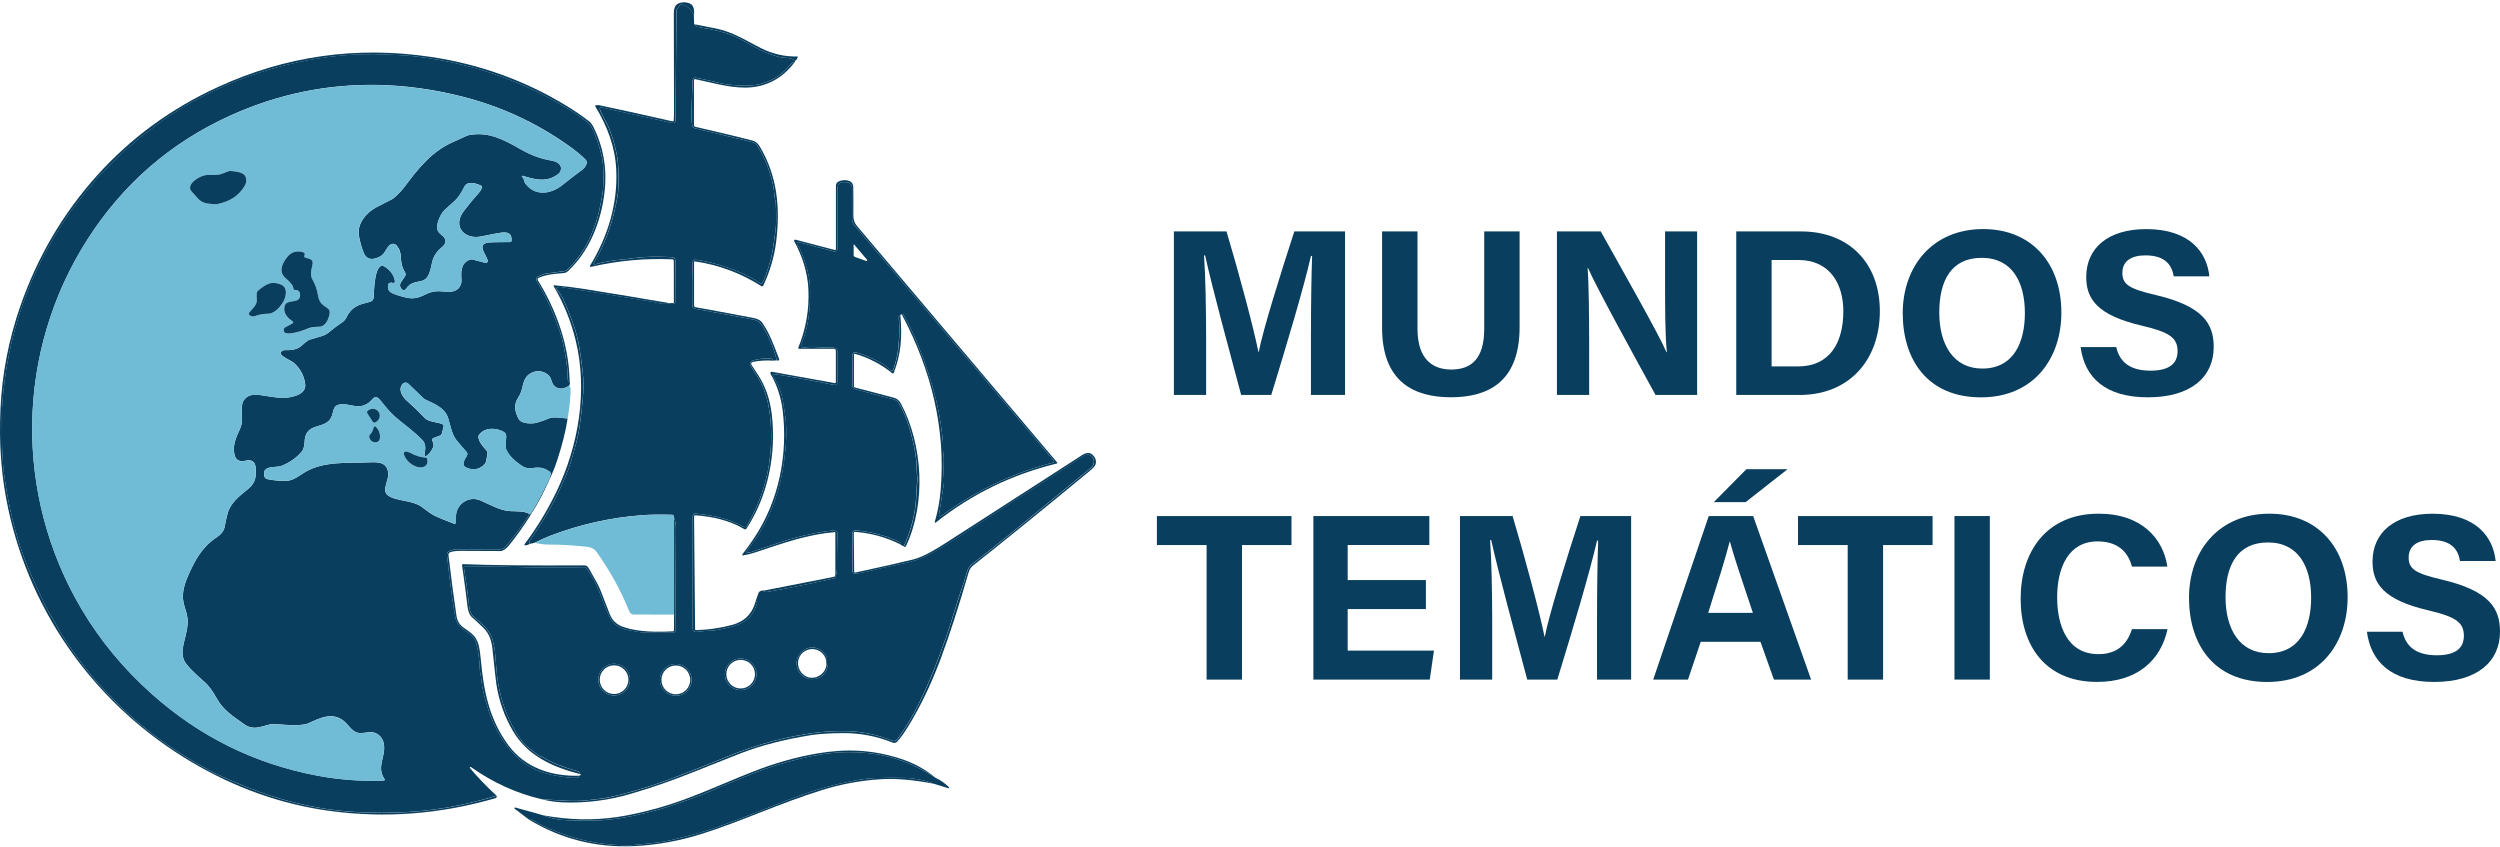 <svg xmlns="http://www.w3.org/2000/svg" width="874" height="296" viewBox="0 0 874 296" fill="none"><path d="M242.565 5.401C241.767 3.329 240.359 2.064 238.34 1.615C238.134 1.57 237.919 1.642 237.784 1.804L236.573 3.284C236.519 3.347 236.492 3.418 236.492 3.499L236.124 42.109C236.124 42.63 235.694 43.042 235.173 43.033C235.111 43.033 235.039 43.033 234.976 43.015L210.271 37.57C209.992 37.516 209.723 37.687 209.67 37.965C209.652 38.054 209.661 38.144 209.687 38.234C210.486 40.495 212.074 42.701 212.953 44.962C214.146 48.039 215.025 51.044 215.59 53.987C215.985 56.014 216.182 58.239 216.191 60.679C216.209 64.384 216.155 66.618 216.048 67.38C214.819 75.741 212.038 84.559 207.606 91.816C207.49 91.996 207.552 92.238 207.741 92.355C207.831 92.408 207.938 92.426 208.046 92.399C211.652 91.511 214.541 90.982 216.721 90.83C217.788 90.758 219.439 90.56 221.69 90.237C224.884 89.78 228.849 89.654 233.586 89.87C235.138 89.942 236.133 89.843 236.133 91.628C236.133 95.62 236.097 100.348 236.017 105.811C236.017 105.972 235.945 106.089 235.81 106.17C235.64 106.268 235.469 106.214 235.299 106.008C235.46 105.972 235.577 105.793 235.577 105.631C235.586 100.653 235.577 95.817 235.559 91.117C235.559 90.874 235.362 90.677 235.12 90.668C225.512 90.237 216.003 91.117 206.602 93.296C206.44 93.332 206.288 93.234 206.252 93.072C206.234 93.001 206.252 92.92 206.288 92.857C212.486 82.702 216.003 71.273 215.438 59.324C215.061 51.304 212.28 44.038 208.091 37.166C208.019 37.059 208.055 36.906 208.171 36.843C208.198 36.825 208.216 36.817 208.243 36.817C208.701 36.718 209.131 36.718 209.526 36.79C216.622 38.27 225.153 40.154 235.12 42.432C235.308 42.468 235.496 42.352 235.532 42.172C235.532 42.154 235.532 42.145 235.532 42.127C235.595 41.284 235.631 40.181 235.631 38.799C235.631 26.778 235.613 15.43 235.568 4.764C235.568 3.221 235.873 2.189 236.501 1.642C237.721 0.602 239.928 0.62 241.309 1.283C242.691 1.947 242.808 4.001 242.583 5.383L242.565 5.401Z" fill="#093E5E"></path><path d="M242.565 5.401L242.691 8.46L243.175 9.043C243.301 9.196 243.471 9.294 243.66 9.339C244.925 9.617 246.333 9.877 247.867 10.12C249.329 10.353 251.231 10.819 253.564 11.501C257.744 12.721 262.633 15.915 265.522 17.341C267.701 18.427 270.204 19.341 273.03 20.086C273.29 20.149 273.559 20.185 273.828 20.176C275.56 20.113 276.959 20.454 278.045 21.189C277.946 21.477 277.874 21.638 277.812 21.683C277.39 21.602 276.896 21.898 276.34 22.58C271.963 27.9 266.185 30.349 259.009 29.918C255.519 29.712 253.196 29.452 252.038 29.138C249.814 28.537 246.898 27.882 243.292 27.173C242.772 27.074 242.26 27.415 242.162 27.936C242.153 27.98 242.144 28.034 242.144 28.079C241.902 33.408 241.767 37.525 241.731 40.45C241.713 41.67 241.812 42.854 242.009 44.011C242.072 44.397 242.359 44.711 242.745 44.809C244.709 45.303 251.276 46.891 262.445 49.546C263.566 49.806 264.266 50.165 264.553 50.614C267.352 55 269.289 59.907 270.384 65.353C270.707 66.967 270.635 68.779 271.119 70.502C271.173 70.672 271.2 70.852 271.209 71.031C271.406 75.525 271.379 78.692 271.119 80.531C270.716 83.429 270.438 85.384 270.294 86.38C269.953 88.686 269.558 90.516 269.128 91.861C268.024 95.297 267.603 97.127 266.472 98.93C266.365 99.101 266.159 99.172 265.979 99.092C265.333 98.832 264.804 98.517 264.409 98.123C264.311 98.024 264.203 97.943 264.077 97.881C257.636 94.292 250.711 91.933 243.301 90.794C242.745 90.704 242.215 91.09 242.135 91.646C242.135 91.682 242.126 91.727 242.126 91.763C241.955 96.678 241.902 101.559 241.982 106.394C242 107.3 242.395 107.829 243.184 107.973C252.2 109.65 258.928 110.897 263.342 111.705C264.795 111.974 265.979 112.907 266.885 114.503C269.235 118.639 270.787 122.469 271.541 125.977L270.294 126.067C270.025 125.555 269.558 125.286 268.886 125.277C267.163 125.241 265.432 125.439 263.674 125.887C262.83 126.103 262.346 126.542 262.211 127.206C262.175 127.412 262.211 127.628 262.328 127.807C262.489 128.058 263.171 129.099 264.364 130.929C268.59 137.406 269.621 145.094 269.594 152.728C269.558 163.87 266.724 174.24 261.099 183.839C260.848 184.269 260.292 184.413 259.852 184.161C254.775 181.201 249.096 180.134 243.166 179.542C242.673 179.488 242.233 179.847 242.18 180.349C242.18 180.376 242.18 180.412 242.18 180.439V219.793C242.18 220.412 242.682 220.906 243.292 220.906C243.337 220.906 243.382 220.906 243.427 220.906C245.499 220.655 247.284 220.502 248.773 220.448C250.056 220.403 252.299 219.982 255.492 219.174C259.969 218.044 263.064 215.936 264.409 211.549C264.418 211.504 264.49 211.316 264.616 210.984C264.822 210.437 264.678 210.159 264.167 210.15L265.208 207.234C265.261 207.073 265.378 206.929 265.522 206.822C265.943 206.526 266.499 206.391 267.181 206.427C266.93 206.938 267.45 207.073 268.742 206.849C275.91 205.566 283.553 204.005 291.671 202.166C291.905 202.112 292.093 201.933 292.147 201.699C292.443 200.587 292.595 199.591 292.595 198.73C292.613 194.603 292.667 190.504 292.757 186.431C292.766 185.956 292.398 185.561 291.923 185.534C291.07 185.489 290.146 185.534 289.16 185.686C283.669 186.485 278.323 187.75 273.111 189.472C272.456 189.687 268.921 190.872 262.516 193.034C262.095 193.168 261.637 193.195 261.135 193.114C261.018 193.096 260.946 192.989 260.964 192.872C260.964 192.845 260.982 192.818 260.991 192.8C262.238 190.719 264.041 188.808 265.405 186.539C270.007 178.851 272.905 170.463 274.098 161.358C274.905 155.141 275.219 150.108 274.421 144.861C274.358 144.43 274.151 143.057 273.802 140.761C273.308 137.496 272.133 134.436 270.267 131.584C270.106 131.342 270.177 131.019 270.42 130.866C270.527 130.794 270.662 130.767 270.787 130.785C277.569 131.862 284.432 133.109 291.375 134.526C292.317 134.724 292.793 134.329 292.793 133.369C292.793 129.745 292.775 126.219 292.775 122.801C292.775 122.138 292.237 121.59 291.564 121.572C288.98 121.528 286.432 121.438 283.93 121.294C282.79 121.232 281.687 121.51 280.548 121.42C280.252 121.393 280.09 121.24 280.063 120.944C280.027 120.63 280.063 120.352 280.18 120.101C282.512 114.808 283.212 108.646 283.212 102.366C283.212 99.388 282.88 96.696 282.225 94.283C281.472 91.547 280.539 88.973 279.408 86.541C279.328 86.371 279.202 86.228 279.049 86.129C278.78 85.958 278.637 85.653 278.637 85.214C278.637 84.918 278.87 84.676 279.166 84.667C279.22 84.667 279.265 84.667 279.319 84.685L291.555 87.887C292.084 88.031 292.631 87.708 292.775 87.178C292.793 87.098 292.811 87.008 292.811 86.918V65.478C292.811 64.491 293.609 63.693 294.596 63.693H295.843C296.964 63.693 297.87 64.599 297.87 65.72V76.763C297.87 77.418 298.103 78.046 298.525 78.549L368.425 161.08C368.56 161.241 368.542 161.474 368.389 161.618C368.345 161.654 368.291 161.681 368.237 161.699C354.682 165.161 342.042 171.091 330.308 179.488C329.465 180.098 328.999 180.421 328.909 180.457C328.676 180.555 328.407 180.457 328.308 180.223C328.272 180.143 328.263 180.062 328.272 179.972L329.797 170.185C329.824 170.006 329.815 169.826 329.779 169.656C329.636 168.974 329.6 168.167 329.681 167.243C329.869 165.108 329.959 162.883 329.95 160.568C329.95 158.954 329.519 157.635 329.654 155.886C329.707 155.195 329.636 154.029 329.447 152.378C328.766 146.538 327.707 141.093 326.272 136.051C324.253 128.964 321.849 122.353 319.041 116.208C318.189 114.342 317.139 112.288 315.883 110.045C315.821 109.928 315.677 109.892 315.561 109.955C315.561 109.955 315.552 109.955 315.543 109.964C315.435 110.045 315.399 110.144 315.426 110.269C315.345 110.063 315.229 109.946 315.067 109.919C314.959 109.901 314.879 109.955 314.834 110.063C314.789 110.153 314.762 110.26 314.753 110.368C314.358 110.305 314.188 110.511 314.224 111.005C314.538 115.939 314.349 120.316 313.659 124.147C313.372 125.717 312.923 127.376 312.313 129.153C312.205 129.467 311.856 129.637 311.542 129.521C311.461 129.494 311.38 129.44 311.317 129.377C310.34 128.417 309.451 127.708 308.644 127.242C305.433 125.412 302.454 124.093 299.7 123.286C298.319 122.873 297.879 123.627 297.897 124.918C297.96 128.614 297.969 131.745 297.933 134.32C297.915 135.28 298.355 135.881 299.252 136.123C305.773 137.908 310.052 139.03 312.089 139.505C313.103 139.738 313.838 140.25 314.287 141.03C317.229 146.107 318.925 152.405 319.947 158.299C320.234 159.976 320.396 161.501 320.423 162.874C320.468 164.919 320.575 166.453 320.728 167.476C320.755 167.682 320.737 167.88 320.674 168.077C320.575 168.364 320.441 170.293 320.261 173.872C319.974 179.622 318.539 185.319 315.964 190.979C315.345 190.755 314.942 190.531 314.753 190.297C314.87 190.28 314.942 190.208 314.968 190.091C314.986 190.01 314.951 189.93 314.888 189.876C313.91 189.167 312.878 188.665 311.793 188.387C311.712 188.369 311.64 188.333 311.577 188.279C311.344 188.1 310.824 187.884 310.035 187.633C306.016 186.386 302.472 185.651 299.395 185.444C297.754 185.328 297.96 186.485 297.96 187.615C297.96 188.414 297.96 192.441 297.987 199.699C297.987 200.138 298.337 200.488 298.776 200.497C298.794 200.497 298.803 200.497 298.821 200.497C299.915 200.452 300.813 200.336 301.512 200.165C305.181 199.268 310.043 198.192 316.099 196.918C319.938 196.111 323.527 194.729 326.846 192.764C330.165 190.8 332.435 189.427 333.655 188.629C349.721 178.142 361.706 170.418 369.582 165.439C370.713 164.722 372.283 163.69 374.292 162.327C376.149 161.071 377.764 160.03 379.127 159.214C380.123 158.622 381.415 158.945 382.007 159.949C382.016 159.967 382.034 159.994 382.043 160.012L382.088 160.093C382.716 161.25 382.438 162.694 381.415 163.529C374.131 169.476 368.578 174.025 364.765 177.155C353.641 186.314 345.326 192.998 339.826 197.196C338.938 197.878 338.31 198.874 337.952 200.201C337.333 202.453 336.705 204.435 336.086 206.149C335.512 207.71 334.875 209.683 334.175 212.07C332.147 218.959 329.573 226.351 326.442 234.245C325.016 237.86 323.248 241.817 321.149 246.105C318.978 250.536 316.493 254.645 313.695 258.422C313.273 258.996 312.519 259.202 311.865 258.933C306.975 256.905 301.037 255.623 295.618 255.587C292.272 255.56 289.447 255.676 287.141 255.919C276.071 257.103 264.903 260.045 253.644 264.746C247.894 267.15 242.529 269.142 237.963 270.954C229.405 274.336 220.964 276.955 212.657 278.794C211.544 279.036 209.086 279.359 205.265 279.763C202.995 279.996 200.51 280.059 197.828 279.924C195.128 279.79 192.347 279.628 189.485 279.431C180.685 277.404 172.405 273.654 164.654 268.173C164.556 268.083 164.394 268.083 164.304 268.191C164.215 268.289 164.215 268.451 164.322 268.541C166.942 271.671 170.019 274.874 173.571 278.157C161.918 281.781 150.148 283.746 138.262 284.06C131.749 284.23 125.883 284.078 120.671 283.593C107.304 282.347 93.983 278.758 80.724 272.838C77.862 271.555 76.319 270.873 76.086 270.765C74.157 269.931 72.614 268.962 70.605 267.859C62.71 263.508 55.319 258.448 48.42 252.671C45.98 250.626 43.549 248.392 41.127 245.97C37.942 242.794 35.646 240.408 34.219 238.811C31.026 235.232 27.491 230.612 23.616 224.943C22.234 222.933 21.194 221.274 20.476 219.955C18.969 217.21 18.009 215.505 17.578 214.85C16.69 213.478 15.551 211.253 14.178 208.176C13.963 207.701 12.923 205.422 11.048 201.34C9.254 197.438 7.621 193.034 6.15 188.127C4.024 181.049 2.454 173.585 1.422 165.736C0.983 162.362 0.731 158.424 0.686 153.912C0.615 147.579 0.624 143.623 0.731 142.044C2.337 117.706 9.998 95.459 23.706 75.31C24.325 74.404 26.334 71.731 29.743 67.272C30.308 66.528 30.945 65.801 31.663 65.092C32.335 64.429 32.999 63.585 33.654 62.572C33.771 62.392 33.905 62.231 34.058 62.078L44.419 51.807C44.419 51.807 44.5 51.735 44.553 51.708C46.087 50.721 47.343 49.681 48.303 48.568C48.429 48.416 48.581 48.281 48.743 48.156C50.923 46.604 53.39 44.747 56.153 42.594C57.965 41.176 59.642 40.306 61.625 38.987C62.899 38.135 64.298 37.283 65.814 36.404C77.898 29.479 90.753 24.572 104.371 21.692C114.687 19.503 124.734 18.615 134.494 19.018C137.76 19.153 142.057 19.315 146.408 19.853C165.758 22.275 183.6 28.608 199.927 38.862C202.143 40.252 204.045 41.634 205.633 43.006C206.368 43.643 207.032 44.684 207.633 46.128C208.683 48.676 209.544 51.269 210.199 53.906C210.683 55.852 210.934 58.14 210.952 60.778C210.97 64.016 210.863 66.321 210.629 67.676C209.831 72.269 209.086 75.579 208.396 77.598C206.09 84.335 203.255 89.645 198.313 94.256C197.99 94.552 197.577 94.741 197.146 94.795C195.926 94.938 193.773 95.225 190.687 95.656C190.364 95.701 189.521 96.015 188.149 96.616C188.005 96.678 187.889 96.768 187.79 96.885C187.404 97.351 187.413 97.916 187.817 98.58C191.019 103.9 193.684 109.758 195.81 116.163C196.805 119.15 197.613 123.241 198.25 128.453C198.447 130.05 198.25 131.682 198.582 133.207C198.635 133.459 198.779 133.557 198.994 133.512C199.057 133.495 199.111 133.45 199.165 133.369C199.317 133.88 199.263 134.356 199.012 134.804C197.155 136.087 194.76 136.455 193.334 134.338C192.831 133.593 192.679 132.095 191.934 131.342C189.701 129.108 186.067 129.314 184.067 131.718C183.475 132.427 183.026 133.548 182.703 135.064C182.38 136.607 181.878 137.881 181.205 138.913C179.51 141.496 179.94 143.874 181.358 146.52C182.282 148.234 186.184 148.216 187.682 147.767C189.449 147.247 190.948 146.708 192.177 146.161C192.338 146.09 192.517 146.045 192.688 146.018C195.029 145.74 196.375 146.179 198.438 146.287C197.819 150.521 196.608 155.401 194.796 160.918C194.177 162.793 193.621 164.273 193.118 165.359C192.562 166.57 192.266 167.189 192.257 167.225C190.347 171.683 188.086 175.962 185.484 180.062C185.332 179.694 185.063 179.82 184.668 180.439C182.389 184.063 179.743 187.624 176.738 191.105C176.244 191.679 175.527 192.002 174.773 192.002H159.245C159.146 192.002 159.047 192.02 158.949 192.047L157.289 192.54C156.616 192.738 156.186 193.383 156.258 194.083C156.778 198.865 157.352 203.556 157.98 208.158C158.437 211.451 158.85 214.052 159.218 215.963C160.106 220.502 165.363 220.816 166.466 224.727C167.202 227.374 167.633 230.567 167.758 234.308C167.758 234.479 167.785 234.649 167.821 234.819C168.054 235.806 168.251 237.098 168.413 238.677C168.61 240.543 169.319 243.503 170.548 247.558C171.66 251.263 173.365 254.887 175.652 258.448C180.362 265.804 186.301 269.904 194.76 271.232C197.577 271.671 199.398 272.057 201.766 271.887C201.973 271.878 202.125 271.806 202.233 271.671C202.385 271.492 202.412 271.33 202.323 271.178C202.556 271.151 202.78 271.088 202.977 270.981C203.022 270.954 203.049 270.909 203.049 270.864C203.049 270.694 202.915 270.595 202.672 270.568C202.789 270.119 202.556 269.814 201.991 269.653C196.5 268.074 192.464 266.432 189.871 264.737C189.458 264.468 188.92 264.549 188.445 264.181C188.077 263.903 186.848 262.97 184.758 261.373C183.304 260.269 181.851 258.493 180.398 256.044C176.765 249.926 174.54 243.18 173.724 235.788C173.67 235.268 173.437 232.586 173.033 227.724C172.925 226.468 172.593 225.615 172.405 224.512C171.768 220.646 168.386 217.936 165.444 215.478C165.3 215.353 165.175 215.209 165.067 215.048C164.511 214.151 164.188 213.343 164.116 212.635C163.632 208.104 162.986 203.341 162.178 198.344C162.151 198.156 162.277 197.985 162.465 197.95C162.483 197.95 162.501 197.95 162.519 197.95C171.472 197.985 178.756 198.102 184.39 198.308C187.503 198.416 194.204 198.416 204.484 198.29C204.682 198.29 204.861 198.38 204.978 198.542C207.041 201.484 208.566 204.283 209.562 206.947C211.302 211.603 212.612 214.734 213.464 216.34C214.855 218.941 217.734 219.982 220.569 220.457C221.897 220.681 223.852 221.085 225.306 221.13C228.131 221.211 231.603 221.211 235.721 221.13C235.918 221.13 236.071 220.969 236.071 220.771C236.071 220.403 236.151 208.571 236.304 185.274C236.313 183.417 236.097 181.964 235.649 180.914L235.469 180.241C235.425 180.08 235.281 179.963 235.12 179.963C231.02 179.829 227.441 179.873 224.4 180.107C213.428 180.932 202.762 183.327 192.401 187.283C190.643 187.956 188.848 188.763 187.009 189.705L185.179 190.163L185.099 189.427C185.072 189.257 185.117 189.077 185.224 188.934C189.109 183.417 192.186 178.339 194.446 173.711C196.967 168.561 198.716 164.354 199.712 161.071C200.232 159.357 200.762 157.473 201.318 155.41C201.937 153.123 202.349 151.203 202.565 149.642C203.516 142.69 203.991 137.738 204.018 134.795C204.036 132.041 203.551 127.601 202.556 121.465C202.098 118.648 201.327 115.75 200.25 112.772C199.048 109.471 197.9 106.681 196.805 104.402C196.285 103.317 195.585 102.267 194.715 101.254C194.527 101.038 194.554 100.715 194.769 100.527C194.805 100.491 194.85 100.464 194.895 100.446C195.227 100.294 195.648 100.258 196.151 100.339C205.364 101.747 215.895 103.442 227.746 105.425C227.826 105.434 228.652 105.613 230.213 105.963C231.711 106.295 233.119 106.304 234.42 105.99C234.617 105.927 234.922 105.927 235.326 105.981C235.496 106.188 235.667 106.241 235.837 106.143C235.972 106.062 236.044 105.936 236.044 105.784C236.115 100.312 236.16 95.584 236.16 91.601C236.16 89.816 235.156 89.915 233.613 89.843C228.876 89.627 224.911 89.753 221.717 90.211C219.466 90.534 217.815 90.731 216.747 90.803C214.568 90.955 211.67 91.475 208.073 92.373C207.857 92.426 207.642 92.292 207.597 92.085C207.57 91.987 207.597 91.879 207.642 91.789C212.083 84.532 214.864 75.714 216.084 67.353C216.191 66.591 216.245 64.357 216.227 60.652C216.218 58.212 216.012 55.978 215.626 53.96C215.061 51.017 214.182 48.003 212.989 44.935C212.11 42.675 210.531 40.468 209.723 38.207C209.634 37.938 209.777 37.651 210.037 37.561C210.127 37.534 210.217 37.525 210.306 37.543L235.012 42.988C235.523 43.096 236.026 42.782 236.133 42.28C236.151 42.217 236.151 42.154 236.151 42.082L236.519 3.472C236.519 3.391 236.555 3.311 236.6 3.257L237.811 1.777C237.945 1.615 238.161 1.543 238.367 1.588C240.385 2.046 241.794 3.302 242.592 5.374L242.565 5.401ZM182.434 61.737C182.47 61.845 182.605 61.962 182.847 62.078C183.008 62.159 183.107 62.392 183.143 62.787C183.197 63.406 183.574 64.115 184.282 64.886C187.691 68.618 192.84 67.64 196.402 64.832C199.542 62.356 201.91 60.535 203.507 59.378C204.251 58.831 204.763 58.149 205.05 57.315C205.229 56.776 205.094 56.175 204.691 55.772C203.184 54.247 201.129 52.569 198.546 50.748C187.261 42.782 174.89 37.104 161.443 33.713C151.53 31.219 141.788 29.873 132.207 29.685C114.212 29.335 96.916 32.941 80.32 40.495C59.589 49.941 43.038 64.303 30.667 83.572C5.522 122.766 4.777 172.894 28.586 213.038C35.036 223.902 43.163 233.725 52.968 242.489C69.717 257.471 89.04 267.024 110.937 271.151C118.634 272.604 126.708 273.196 134.207 272.873C134.378 272.873 134.512 272.73 134.503 272.559C134.503 272.497 134.486 272.443 134.45 272.389C131.418 267.922 135.105 264.477 134.163 259.839C133.705 257.569 131.705 255.775 129.265 255.964C128.61 256.008 127.74 256.107 126.663 256.242C123.407 256.654 122.276 253.739 120.231 252.079C116.086 248.715 111.736 251.101 107.537 252.958C107.313 253.057 107.08 253.138 106.838 253.183C102.873 253.954 98.27 253.084 94.915 253.201C94.575 253.209 94.234 253.263 93.911 253.353C90.6 254.241 88.304 255.282 85.362 253.174C81.612 250.482 78.14 248.401 75.799 244.203C74.498 241.861 73.054 239.753 71.618 238.506C68.837 236.093 66.765 234.084 65.402 232.478C61.777 228.244 65.5 223.265 65.617 217.578C65.662 215.604 65.222 214.249 64.513 212.016C63.383 208.445 64.065 205.207 65.689 201.466C68.03 196.048 70.569 191.266 75.664 187.902C77.27 186.844 78.266 185.722 78.571 184.036C78.876 182.385 79.208 180.887 79.567 179.542C80.562 175.792 83.603 173.495 86.851 170.849C88.421 169.566 89.273 167.996 89.398 166.148C89.578 163.475 89.677 160.138 85.711 161.08C83.944 161.492 82.536 161.008 82.033 159.115C81.154 155.823 82.563 152.916 83.935 149.857C84.339 148.969 84.572 148.009 84.617 147.031C84.698 145.228 84.15 141.739 85.093 140.151C86.303 138.115 88.546 137.702 90.807 138.079C94.682 138.733 97.338 139.065 98.764 139.074C101.482 139.101 107.241 138.15 106.703 134.248C106.299 131.27 104.954 128.785 102.657 126.793C102.478 126.641 102.289 126.506 102.083 126.399C100.567 125.6 99.508 124.981 98.898 124.533C98.423 124.183 98.181 123.842 98.172 123.528C98.154 122.927 98.719 122.425 99.428 122.407C99.446 122.407 99.464 122.407 99.482 122.407C101.913 122.434 103.877 122.29 105.51 120.783C106.066 120.263 106.73 119.715 107.483 119.141C107.717 118.962 107.977 118.836 108.246 118.747L112.489 117.5C113.467 117.213 114.373 116.719 115.154 116.046C116.481 114.907 117.934 113.813 119.522 112.763C120.258 112.279 120.805 111.651 121.182 110.861C122.33 108.439 124.214 106.887 126.807 106.205C127.811 105.945 128.681 105.712 129.417 105.497C130.126 105.29 130.628 104.654 130.664 103.927C130.736 102.411 130.834 90.749 134.647 93.288C136.621 94.597 137.76 96.275 138.083 98.302C138.128 98.607 137.921 98.894 137.616 98.948C137.509 98.966 137.41 98.948 137.311 98.912C136.917 98.742 136.495 98.769 136.055 99.002C135.867 99.101 135.741 99.28 135.706 99.477C135.481 100.832 135.849 101.774 136.8 102.303C137.796 102.859 139.5 103.425 141.895 103.999C144.766 104.68 146.444 104.061 148.911 102.859C150.974 101.846 152.84 101.63 155.208 101.908C158.15 102.258 160.501 101.873 161.272 98.876C161.326 98.661 161.353 98.446 161.335 98.23C161.165 94.983 161.003 92.121 164.179 90.803C164.52 90.659 164.896 90.632 165.264 90.722L169.705 91.888C170.046 91.978 170.396 91.772 170.485 91.431C170.494 91.395 170.503 91.35 170.503 91.305C170.611 89.663 166.197 85.438 170.718 84.774C171.257 84.694 173.804 84.64 178.362 84.613C178.613 84.613 178.81 84.424 178.837 84.173C179.061 81.446 177.348 81.051 175.105 81.347C174.1 81.482 171.795 81.922 168.198 82.657C162.447 83.841 158.079 79.221 162.116 73.83C163.694 71.722 165.462 69.596 167.399 67.434C167.893 66.878 168.269 66.277 168.521 65.613C168.619 65.353 168.503 65.056 168.252 64.931C166.502 64.07 163.479 63.092 162.358 65.254C161.191 67.497 160.348 69.067 158.285 70.843C157.307 71.686 156.365 72.529 155.459 73.39C154.158 74.619 152.248 78.306 153.028 80.522C153.521 81.922 155.262 82.379 155.612 83.608C155.908 84.658 155.576 85.564 154.607 86.326C152.732 87.824 151.566 89.565 151.117 91.547C150.418 94.615 150.05 97.576 147.278 98.239C144.703 98.858 143.474 98.778 141.913 101.038C141.635 101.442 141.079 101.55 140.666 101.272C140.613 101.236 140.559 101.191 140.514 101.137L140.29 100.886C139.76 100.285 139.698 99.415 140.146 98.742L141.599 96.571C141.868 96.167 141.877 95.638 141.617 95.225C140.586 93.593 140.254 92.05 140.146 89.933C140.065 88.282 139.733 87.071 138.657 85.824C137.832 84.864 136.603 85.178 135.867 86.057C135.526 86.47 135.122 87.062 134.674 87.842C133.813 89.314 132.745 89.888 131.346 90.309C129.309 90.928 127.892 90.246 127.112 88.273C126.34 86.335 125.793 84.335 125.47 82.271C124.815 78.073 128.188 74.216 131.687 72.404C134.163 71.121 135.912 70.224 136.935 69.712C137.222 69.569 137.482 69.398 137.715 69.201C139.213 67.927 140.469 66.6 141.501 65.218C146.273 58.786 151.144 52.794 158.429 49.636C158.617 49.555 160.178 48.846 163.129 47.501C163.479 47.339 163.838 47.232 164.206 47.169C170.79 46.038 175.922 48.685 181.833 52.067C185.637 54.238 188.732 55.431 193.118 56.202C195.254 56.579 197.021 58.158 195.702 60.284C195.576 60.481 195.424 60.652 195.245 60.786C191.181 63.828 187.512 62.922 182.739 61.459C182.632 61.423 182.515 61.486 182.479 61.594C182.47 61.639 182.47 61.675 182.479 61.719L182.434 61.737ZM303.145 90.847L298.561 85.438C298.561 85.438 298.489 85.402 298.462 85.438C298.444 85.456 298.435 85.474 298.435 85.492V89.17C298.435 89.466 298.615 89.726 298.893 89.825L302.867 91.251C302.992 91.296 303.136 91.233 303.181 91.099C303.208 91.018 303.19 90.919 303.136 90.847H303.145ZM159.29 182.843C159.469 181.614 159.236 180.187 159.604 178.94C160.653 175.388 164.484 173.477 167.973 174.966C170.781 176.177 174.863 178.546 178.317 178.689C180.972 178.797 183.134 178.689 184.803 179.533C185.117 179.703 185.511 179.586 185.7 179.281C188.095 175.334 190.203 171.297 192.042 167.18C192.41 166.354 192.553 165.753 192.473 165.395C192.428 165.188 192.302 165.018 192.132 164.892C189.988 163.358 188.4 163.313 185.771 163.663C184.668 163.807 183.744 163.645 182.82 163.089C180.613 161.761 177.097 158.873 176.756 156.289C176.747 156.182 176.738 156.074 176.747 155.966L176.962 152.593C176.998 151.965 176.693 151.364 176.155 151.041C173.499 149.427 169.238 149.328 167.363 152.19C167.238 152.369 167.193 152.593 167.229 152.809C167.516 154.719 168.772 156.02 170.126 157.554C170.378 157.841 170.485 158.227 170.413 158.604L169.938 161.25C169.875 161.609 169.705 161.941 169.463 162.219C167.722 164.094 165.614 164.533 163.12 163.529C161.093 162.712 162.403 160.613 163.201 159.339C163.461 158.927 163.425 158.379 163.093 158.012C161.057 155.697 159.828 154.244 159.397 153.661C157.989 151.759 157.594 149.346 156.688 146.305C155.603 142.645 152.077 141.29 148.704 139.702C148.435 139.577 148.184 139.406 147.978 139.2L142.712 134.131C142.173 133.62 141.321 133.638 140.801 134.176C140.801 134.176 140.783 134.194 140.783 134.203C138.962 136.213 140.729 138.805 142.452 140.303C144.407 142.008 146.453 143.981 148.57 146.215C148.686 146.341 148.821 146.448 148.973 146.547C150.723 147.632 152.858 147.579 154.571 148.251C154.957 148.404 155.172 148.817 155.064 149.22L154.428 151.651C154.356 151.93 154.149 152.163 153.88 152.261L151.521 153.141C151.207 153.257 151.028 153.589 151.108 153.912C151.297 154.666 151.781 155.473 151.485 156.218C150.902 157.662 150.05 158.756 148.919 159.492C148.767 159.591 148.561 159.555 148.462 159.393C148.417 159.33 148.399 159.25 148.408 159.169C148.65 156.989 149.144 155.32 147.448 153.625C144.739 150.907 141.572 148.565 139.473 146.861C136.558 144.502 135.517 143.093 132.835 139.801C131.893 138.644 131.014 138.554 130.18 139.55C128.538 141.514 126.537 142.322 124.196 141.963C121.792 141.595 118.823 140.698 117.315 142.035C116.921 142.385 116.607 143.102 116.374 144.179C115.611 147.767 113.548 148.242 110.309 149.229C107.591 150.055 106.595 151.741 106.47 154.558C106.416 155.805 106.102 157.177 105.474 157.904C103.608 160.084 101.258 161.735 98.441 162.856C96.414 163.663 91.471 162.443 92.395 166.471C92.52 166.991 92.933 167.395 93.453 167.503C95.804 168.005 98.127 168.193 100.424 168.068C102.568 167.951 104.326 166.48 106.497 165.134C113.162 161.017 122.456 161.995 129.04 161.645C132.584 161.456 135.445 161.699 135.732 165.637C135.894 167.924 133.346 171.495 135.598 173.163C138.63 175.415 144.228 174.661 147.771 177.46C149.619 178.914 151.055 179.891 152.068 180.376C153.19 180.914 155.432 181.829 158.787 183.13C158.967 183.202 159.173 183.112 159.245 182.932C159.254 182.906 159.263 182.879 159.263 182.861L159.29 182.843ZM288.917 232.361L288.819 230.872C288.917 230.872 289.007 230.792 289.097 230.621C289.169 230.487 289.186 230.316 289.124 230.164C287.868 226.71 283.885 225.158 280.871 227.374C276.134 230.845 279.049 238.139 284.728 237.385C286.917 237.098 288.388 235.86 289.133 233.671C289.357 233.016 289.285 232.577 288.926 232.361H288.917ZM264.472 235.734C264.472 232.684 261.996 230.208 258.946 230.208C255.896 230.208 253.42 232.684 253.42 235.734C253.42 238.784 255.896 241.26 258.946 241.26C261.996 241.26 264.472 238.784 264.472 235.734ZM220.246 237.591C220.246 234.532 217.761 232.047 214.702 232.047C211.643 232.047 209.158 234.532 209.158 237.591C209.158 240.65 211.643 243.135 214.702 243.135C217.761 243.135 220.246 240.65 220.246 237.591ZM241.812 237.69C241.812 234.622 239.327 232.137 236.259 232.137C233.191 232.137 230.706 234.622 230.706 237.69C230.706 240.758 233.191 243.243 236.259 243.243C239.327 243.243 241.812 240.758 241.812 237.69Z" fill="#093E5E"></path><path d="M278.054 21.198C276.968 20.463 275.56 20.122 273.837 20.185C273.568 20.185 273.299 20.167 273.039 20.095C270.213 19.35 267.71 18.435 265.531 17.35C262.651 15.924 257.753 12.73 253.573 11.51C251.24 10.828 249.338 10.371 247.876 10.129C246.333 9.886 244.934 9.626 243.669 9.348C243.48 9.303 243.31 9.204 243.184 9.052L242.7 8.469C248.02 9.465 251.375 10.164 252.765 10.586C257.681 12.048 262.041 14.847 266.239 16.928C270.213 18.893 274.376 19.835 278.718 19.745C278.825 19.745 278.906 19.826 278.915 19.925C278.915 19.951 278.915 19.969 278.906 19.996C278.691 20.579 278.413 20.983 278.081 21.207L278.054 21.198Z" fill="#093E5E"></path><path d="M199.183 133.405C199.129 133.485 199.075 133.539 199.012 133.548C198.788 133.593 198.653 133.494 198.6 133.243C198.268 131.718 198.465 130.086 198.268 128.489C197.64 123.277 196.823 119.177 195.828 116.199C193.693 109.794 191.028 103.936 187.835 98.616C187.431 97.952 187.422 97.387 187.808 96.921C187.906 96.804 188.032 96.714 188.167 96.651C189.539 96.059 190.382 95.737 190.705 95.692C193.791 95.261 195.953 94.974 197.164 94.83C197.595 94.777 198.008 94.588 198.331 94.292C203.282 89.681 206.117 84.371 208.414 77.633C209.104 75.606 209.849 72.305 210.647 67.712C210.881 66.348 210.988 64.052 210.97 60.813C210.952 58.176 210.701 55.888 210.217 53.942C209.562 51.304 208.701 48.712 207.651 46.164C207.05 44.72 206.386 43.688 205.651 43.042C204.063 41.67 202.161 40.288 199.945 38.898C183.609 28.644 165.776 22.302 146.426 19.889C142.066 19.35 137.769 19.18 134.512 19.054C124.743 18.651 114.705 19.548 104.389 21.728C90.762 24.616 77.907 29.514 65.832 36.44C64.316 37.31 62.917 38.171 61.643 39.023C59.651 40.351 57.983 41.221 56.171 42.63C53.408 44.791 50.941 46.639 48.761 48.191C48.599 48.308 48.456 48.443 48.321 48.604C47.352 49.716 46.105 50.766 44.572 51.744C44.527 51.78 44.482 51.807 44.437 51.843L34.076 62.114C33.923 62.267 33.789 62.428 33.672 62.607C33.017 63.621 32.353 64.464 31.68 65.128C30.963 65.846 30.317 66.573 29.761 67.308C26.352 71.767 24.342 74.44 23.724 75.346C10.016 95.494 2.355 117.742 0.749 142.079C0.651 143.658 0.633 147.614 0.704 153.948C0.758 158.451 1 162.389 1.44 165.771C2.472 173.621 4.051 181.084 6.168 188.162C7.639 193.069 9.272 197.474 11.066 201.376C12.941 205.458 13.981 207.737 14.197 208.212C15.569 211.289 16.699 213.514 17.596 214.886C18.027 215.541 18.996 217.246 20.494 219.991C21.212 221.3 22.261 222.96 23.634 224.978C27.509 230.648 31.044 235.277 34.237 238.847C35.663 240.444 37.96 242.83 41.145 246.006C43.567 248.428 45.998 250.662 48.438 252.707C55.336 258.484 62.728 263.544 70.623 267.895C72.632 268.998 74.175 269.967 76.104 270.801C76.337 270.9 77.88 271.59 80.742 272.873C94.009 278.794 107.322 282.382 120.689 283.629C125.901 284.114 131.767 284.266 138.28 284.096C150.166 283.782 161.936 281.817 173.589 278.193C173.733 278.381 173.706 278.606 173.508 278.866C173.446 278.956 173.347 279.018 173.239 279.045C153.952 284.634 134.647 286.123 115.342 283.504C98.531 281.225 82.446 275.547 67.079 266.477C34.121 247.02 10.913 215.218 2.875 177.891C0.328 166.094 -0.363 154.71 0.166 142.905C0.722 130.642 3.055 118.621 7.154 106.869C13.138 89.717 22.073 74.539 33.959 61.325C45.738 48.236 59.84 37.92 76.256 30.393C99.894 19.548 124.654 16.04 150.534 19.88C167.543 22.4 183.296 28.052 197.792 36.843C200.941 38.754 203.668 40.611 205.956 42.423C206.557 42.899 207.095 43.634 207.579 44.621C211.069 51.807 212.316 59.441 211.311 67.514C210.064 77.589 206.099 87.797 198.564 94.786C198.115 95.207 197.541 95.449 196.931 95.494C193.98 95.71 190.992 95.952 188.337 97.127C188.023 97.261 187.88 97.629 188.023 97.943C188.032 97.97 188.05 97.997 188.059 98.015C194.572 108.583 198.941 120.747 199.147 133.387L199.183 133.405Z" fill="#093E5E"></path><path d="M277.821 21.692C273.649 27.424 267.63 30.618 260.516 30.627C254.479 30.636 248.127 28.698 242.996 27.657C242.817 27.621 242.646 27.738 242.61 27.909C242.61 27.926 242.61 27.953 242.61 27.971V43.823C242.61 44.056 242.772 44.253 242.996 44.307C252.649 46.55 259.368 48.173 263.162 49.16C264.131 49.411 264.965 50.12 265.656 51.277C271.667 61.379 272.833 72.511 271.371 84.335C270.716 89.663 269.209 94.812 266.876 99.773C266.751 100.042 266.428 100.15 266.168 100.025C266.15 100.016 266.123 100.007 266.105 99.989C258.964 95.467 251.24 92.597 242.933 91.368C242.799 91.341 242.673 91.439 242.646 91.574C242.646 91.583 242.646 91.601 242.646 91.61V106.788C242.646 107.094 242.861 107.345 243.158 107.399C248.091 108.278 254.9 109.543 263.584 111.202C264.947 111.462 265.916 112.009 266.49 112.835C268.957 116.396 270.348 120.137 272.411 125.582C272.438 125.654 272.429 125.744 272.393 125.815C272.25 126.085 271.972 126.138 271.559 125.986C270.805 122.478 269.253 118.648 266.903 114.512C265.997 112.916 264.813 111.983 263.36 111.713C258.937 110.906 252.218 109.659 243.202 107.982C242.413 107.838 242.018 107.309 242 106.403C241.929 101.568 241.973 96.687 242.144 91.771C242.162 91.206 242.637 90.767 243.202 90.794C243.238 90.794 243.283 90.794 243.319 90.803C250.729 91.942 257.654 94.301 264.095 97.889C264.221 97.952 264.329 98.042 264.427 98.132C264.831 98.517 265.351 98.84 265.997 99.1C266.185 99.172 266.392 99.1 266.49 98.939C267.621 97.136 268.033 95.306 269.146 91.87C269.576 90.525 269.971 88.695 270.312 86.389C270.465 85.393 270.743 83.438 271.137 80.54C271.397 78.701 271.424 75.534 271.227 71.04C271.227 70.861 271.191 70.69 271.137 70.511C270.653 68.788 270.716 66.976 270.402 65.362C269.316 59.916 267.37 55 264.571 50.623C264.284 50.174 263.584 49.815 262.463 49.555C251.285 46.891 244.718 45.312 242.763 44.818C242.386 44.72 242.09 44.406 242.027 44.02C241.83 42.872 241.731 41.679 241.749 40.459C241.785 37.543 241.92 33.417 242.162 28.088C242.189 27.559 242.637 27.146 243.166 27.164C243.211 27.164 243.265 27.164 243.31 27.182C246.916 27.891 249.841 28.545 252.056 29.146C253.214 29.46 255.537 29.721 259.027 29.927C266.203 30.358 271.981 27.909 276.358 22.589C276.915 21.916 277.408 21.62 277.83 21.692H277.821Z" fill="#093E5E"></path><path d="M182.695 61.477C187.467 62.931 191.136 63.846 195.2 60.804C195.379 60.67 195.541 60.499 195.657 60.302C196.985 58.176 195.209 56.597 193.074 56.22C188.678 55.449 185.583 54.256 181.788 52.085C175.868 48.703 170.745 46.056 164.161 47.187C163.793 47.25 163.425 47.357 163.084 47.519C160.133 48.864 158.572 49.573 158.384 49.654C151.099 52.812 146.228 58.804 141.456 65.236C140.424 66.618 139.159 67.945 137.67 69.219C137.437 69.416 137.168 69.596 136.89 69.73C135.867 70.242 134.118 71.139 131.642 72.422C128.143 74.243 124.77 78.091 125.425 82.289C125.748 84.353 126.295 86.353 127.067 88.291C127.856 90.264 129.265 90.946 131.301 90.327C132.7 89.906 133.768 89.332 134.629 87.86C135.087 87.089 135.481 86.497 135.822 86.075C136.558 85.196 137.787 84.882 138.612 85.842C139.68 87.089 140.012 88.3 140.101 89.951C140.209 92.068 140.541 93.611 141.572 95.243C141.833 95.656 141.824 96.176 141.555 96.589L140.101 98.76C139.662 99.424 139.725 100.303 140.245 100.904L140.469 101.155C140.801 101.523 141.366 101.55 141.734 101.218C141.788 101.173 141.833 101.119 141.869 101.065C143.429 98.805 144.658 98.885 147.233 98.266C150.005 97.603 150.373 94.651 151.073 91.574C151.521 89.592 152.687 87.851 154.562 86.353C155.531 85.582 155.863 84.676 155.567 83.635C155.217 82.406 153.468 81.94 152.983 80.549C152.203 78.333 154.114 74.646 155.414 73.417C156.32 72.556 157.262 71.704 158.24 70.87C160.303 69.084 161.147 67.523 162.313 65.281C163.434 63.119 166.457 64.097 168.207 64.958C168.458 65.084 168.575 65.379 168.476 65.64C168.225 66.303 167.848 66.913 167.354 67.461C165.417 69.614 163.65 71.749 162.071 73.857C158.034 79.239 162.403 83.868 168.153 82.684C171.75 81.948 174.056 81.509 175.06 81.374C177.312 81.078 179.016 81.473 178.792 84.2C178.774 84.442 178.568 84.64 178.317 84.64C173.76 84.667 171.212 84.721 170.674 84.801C166.152 85.465 170.566 89.699 170.458 91.332C170.44 91.682 170.135 91.951 169.786 91.933C169.741 91.933 169.705 91.924 169.66 91.915L165.219 90.749C164.861 90.659 164.475 90.686 164.134 90.83C160.958 92.148 161.12 95.01 161.29 98.257C161.299 98.473 161.281 98.688 161.227 98.903C160.456 101.9 158.106 102.285 155.163 101.935C152.795 101.657 150.929 101.873 148.866 102.886C146.399 104.088 144.721 104.707 141.851 104.026C139.455 103.451 137.751 102.886 136.755 102.33C135.804 101.801 135.436 100.859 135.661 99.504C135.697 99.298 135.822 99.119 136.011 99.029C136.45 98.796 136.872 98.769 137.267 98.939C137.554 99.065 137.885 98.93 138.002 98.643C138.047 98.544 138.056 98.437 138.038 98.338C137.724 96.302 136.576 94.633 134.602 93.323C130.79 90.785 130.691 102.447 130.619 103.963C130.583 104.698 130.081 105.335 129.372 105.533C128.637 105.748 127.766 105.981 126.762 106.241C124.16 106.923 122.285 108.475 121.137 110.897C120.769 111.687 120.213 112.315 119.477 112.799C117.89 113.849 116.436 114.934 115.109 116.082C114.328 116.746 113.422 117.24 112.444 117.536L108.201 118.783C107.923 118.863 107.672 118.998 107.439 119.177C106.685 119.751 106.021 120.299 105.465 120.819C103.832 122.326 101.868 122.478 99.437 122.443C98.728 122.443 98.145 122.918 98.136 123.528C98.136 123.546 98.136 123.555 98.136 123.573C98.136 123.896 98.387 124.228 98.863 124.578C99.473 125.026 100.531 125.654 102.047 126.444C102.254 126.551 102.442 126.686 102.621 126.838C104.918 128.83 106.264 131.315 106.667 134.293C107.196 138.195 101.446 139.146 98.728 139.119C97.293 139.11 94.646 138.778 90.771 138.124C88.519 137.747 86.268 138.159 85.057 140.196C84.115 141.784 84.662 145.282 84.581 147.076C84.536 148.054 84.303 149.014 83.899 149.902C82.536 152.952 81.127 155.859 81.998 159.16C82.5 161.053 83.917 161.537 85.676 161.125C89.641 160.183 89.542 163.52 89.363 166.193C89.237 168.041 88.394 169.611 86.815 170.894C83.567 173.531 80.526 175.837 79.531 179.586C79.172 180.932 78.84 182.43 78.535 184.081C78.23 185.767 77.234 186.889 75.628 187.947C70.542 191.311 68.003 196.102 65.653 201.511C64.029 205.243 63.347 208.481 64.478 212.061C65.186 214.294 65.617 215.649 65.581 217.622C65.456 223.301 61.742 228.28 65.366 232.523C66.729 234.129 68.802 236.129 71.582 238.551C73.018 239.798 74.462 241.897 75.763 244.248C78.104 248.446 81.567 250.527 85.326 253.219C88.277 255.336 90.565 254.286 93.875 253.398C94.198 253.308 94.539 253.254 94.88 253.245C98.235 253.129 102.837 253.999 106.802 253.227C107.044 253.183 107.277 253.102 107.501 253.003C111.7 251.146 116.051 248.76 120.195 252.124C122.24 253.784 123.371 256.708 126.627 256.286C127.704 256.152 128.574 256.053 129.229 256.008C131.669 255.829 133.669 257.614 134.127 259.884C135.06 264.522 131.382 267.966 134.414 272.434C134.512 272.568 134.477 272.766 134.342 272.864C134.288 272.9 134.234 272.918 134.172 272.918C126.672 273.241 118.589 272.649 110.901 271.196C89.004 267.06 69.681 257.507 52.932 242.534C43.127 233.77 35 223.947 28.55 213.083C4.741 172.939 5.486 122.81 30.631 83.617C42.993 64.348 59.544 49.986 80.284 40.539C96.88 32.977 114.176 29.371 132.171 29.73C141.752 29.918 151.494 31.264 161.407 33.758C174.854 37.148 187.225 42.827 198.51 50.793C201.094 52.614 203.139 54.292 204.655 55.817C205.059 56.22 205.193 56.821 205.014 57.36C204.736 58.194 204.224 58.885 203.471 59.423C201.874 60.589 199.506 62.41 196.366 64.877C192.805 67.685 187.655 68.663 184.246 64.931C183.538 64.15 183.152 63.451 183.107 62.832C183.071 62.446 182.973 62.213 182.811 62.123C182.569 61.998 182.434 61.89 182.398 61.782C182.363 61.675 182.425 61.558 182.533 61.522C182.578 61.513 182.614 61.513 182.659 61.522L182.695 61.477ZM66.433 65.559C66.415 65.981 66.541 66.402 66.801 66.743C66.873 66.842 67.689 67.748 69.259 69.47C70.829 71.202 72.785 71.237 75.144 71.39C75.422 71.408 75.691 71.39 75.969 71.345C80.383 70.475 83.585 68.34 85.559 64.94C86.115 63.98 86.232 62.975 85.9 61.917C85.335 60.123 82.168 59.88 80.535 59.773C80.329 59.755 80.123 59.791 79.916 59.862C78.391 60.455 77.476 60.804 77.162 60.894C75.53 61.406 72.892 60.894 71.224 61.37C69.582 61.845 66.523 63.541 66.424 65.559H66.433ZM106.362 89.762C106.326 89.574 106.344 89.43 106.425 89.323C106.658 89.026 106.56 88.587 106.192 88.336C106.102 88.273 105.994 88.228 105.887 88.201C103.635 87.609 101.859 88.12 100.54 89.726C98.701 91.96 97.113 95.01 99.849 97.306C101.635 98.805 102.541 100.025 102.559 100.967C102.559 101.209 102.756 101.397 102.998 101.397C104.263 101.361 104.891 101.971 104.882 103.218C104.864 106.511 100.253 104.375 99.5 106.977C98.773 109.48 100.486 111.139 102.281 112.386C102.469 112.521 102.523 112.79 102.379 112.978C102.343 113.032 102.289 113.077 102.236 113.104L99.553 114.557C99.392 114.647 99.275 114.791 99.23 114.97C98.898 116.334 99.778 116.863 101.868 116.549C103.85 116.253 105.86 115.652 107.905 114.746C108.497 114.486 109.834 114.315 111.924 114.234C112.068 114.234 112.202 114.198 112.337 114.154C114.149 113.517 115.01 111.193 115.234 109.417C115.315 108.798 115.037 108.188 114.517 107.847C112.48 106.502 111.547 105.793 111.153 103.317C110.83 101.325 110.166 99.451 109.161 97.683C108.103 95.826 109.143 93.413 109.278 92.076C109.349 91.413 108.937 90.785 108.291 90.596L106.649 90.121C106.497 90.076 106.371 89.951 106.335 89.789L106.362 89.762ZM87.335 110.278C87.9 110.673 88.51 110.754 89.165 110.511C90.609 109.973 92.188 109.695 93.902 109.677C94.189 109.677 94.476 109.623 94.754 109.525C96.162 109.031 97.472 107.901 98.674 106.134C99.957 104.259 100.98 100.509 98.109 99.433C94.772 98.177 93.193 99.28 90.358 101.496C90.044 101.738 89.838 102.097 89.784 102.492C89.686 103.191 89.686 103.909 89.775 104.636C89.99 106.385 88.609 107.578 87.21 109.202C86.95 109.507 86.976 109.964 87.281 110.224C87.299 110.242 87.326 110.26 87.344 110.278H87.335Z" fill="#70BBD5"></path><path d="M66.433 65.559C66.532 63.54 69.591 61.845 71.233 61.369C72.892 60.885 75.539 61.405 77.171 60.894C77.476 60.795 78.4 60.454 79.925 59.862C80.123 59.791 80.338 59.755 80.544 59.773C82.168 59.889 85.344 60.132 85.909 61.917C86.241 62.975 86.133 63.98 85.568 64.94C83.585 68.34 80.392 70.475 75.978 71.345C75.709 71.399 75.431 71.408 75.153 71.39C72.794 71.237 70.838 71.201 69.268 69.47C67.698 67.748 66.882 66.833 66.81 66.743C66.55 66.402 66.424 65.98 66.442 65.559H66.433Z" fill="#093E5E"></path><path d="M315.444 110.287C315.408 110.162 315.444 110.063 315.561 109.982C315.668 109.91 315.812 109.937 315.884 110.036C315.884 110.036 315.884 110.045 315.892 110.054C317.148 112.288 318.207 114.342 319.05 116.217C321.849 122.362 324.262 128.973 326.281 136.06C327.716 141.111 328.775 146.547 329.456 152.387C329.654 154.038 329.716 155.204 329.663 155.894C329.528 157.644 329.959 158.962 329.959 160.577C329.959 162.901 329.878 165.125 329.69 167.251C329.609 168.175 329.636 168.983 329.788 169.665C329.824 169.835 329.833 170.014 329.806 170.194L328.281 179.981C328.245 180.232 328.416 180.465 328.667 180.501C328.748 180.51 328.837 180.501 328.918 180.465C329.008 180.43 329.474 180.107 330.317 179.497C342.051 171.1 354.691 165.179 368.246 161.708C368.452 161.654 368.569 161.447 368.524 161.25C368.506 161.196 368.479 161.142 368.443 161.098L298.543 78.567C298.121 78.073 297.888 77.436 297.888 76.781V65.738C297.888 64.617 296.982 63.711 295.861 63.711H294.614C293.627 63.711 292.829 64.509 292.829 65.496V86.936C292.829 87.483 292.389 87.932 291.842 87.932C291.752 87.932 291.671 87.923 291.582 87.896L279.346 84.694C279.059 84.613 278.762 84.783 278.682 85.07C278.673 85.115 278.664 85.169 278.664 85.223C278.664 85.662 278.798 85.967 279.076 86.138C279.229 86.237 279.355 86.38 279.435 86.55C280.566 88.981 281.499 91.556 282.252 94.292C282.907 96.705 283.239 99.397 283.239 102.375C283.239 108.663 282.539 114.817 280.207 120.11C280.099 120.352 280.063 120.63 280.09 120.953C280.117 121.249 280.279 121.402 280.575 121.429C281.714 121.527 282.808 121.24 283.957 121.303C286.459 121.447 289.007 121.536 291.591 121.581C292.263 121.59 292.802 122.137 292.802 122.81C292.802 126.237 292.811 129.763 292.82 133.378C292.82 134.347 292.344 134.732 291.402 134.535C284.459 133.118 277.596 131.871 270.814 130.794C270.527 130.749 270.258 130.938 270.213 131.225C270.195 131.35 270.213 131.485 270.294 131.593C272.16 134.445 273.335 137.513 273.829 140.77C274.169 143.066 274.376 144.439 274.448 144.869C275.246 150.117 274.932 155.15 274.125 161.367C272.931 170.463 270.034 178.86 265.432 186.548C264.068 188.817 262.256 190.728 261.018 192.809C260.955 192.908 260.991 193.033 261.081 193.096C261.108 193.114 261.126 193.123 261.153 193.123C261.655 193.204 262.113 193.177 262.534 193.042C268.939 190.889 272.474 189.705 273.129 189.481C278.332 187.759 283.678 186.494 289.178 185.695C290.164 185.552 291.088 185.498 291.941 185.543C292.416 185.57 292.784 185.965 292.775 186.44C292.685 190.513 292.631 194.612 292.613 198.739C292.613 199.6 292.461 200.587 292.165 201.708C292.102 201.941 291.923 202.121 291.689 202.175C283.571 204.014 275.928 205.575 268.76 206.857C267.468 207.091 266.948 206.947 267.199 206.436L291.456 201.681C291.797 201.619 292.039 201.314 292.039 200.973V186.234C292.039 186.126 291.95 186.036 291.833 186.027C291.833 186.027 291.824 186.027 291.815 186.027C282.216 186.88 274.358 189.669 264.032 193.123C262.588 193.608 261.162 193.949 259.735 194.164C259.61 194.182 259.493 194.101 259.475 193.975C259.466 193.913 259.475 193.85 259.529 193.796C260.668 192.388 262.032 190.486 263.62 188.118C272.304 175.164 275.56 158.747 273.586 143.255C273.012 138.733 271.604 134.544 269.379 130.687C269.244 130.453 269.325 130.166 269.558 130.032C269.657 129.978 269.774 129.951 269.881 129.978L291.86 133.934C292.021 133.961 292.183 133.853 292.21 133.692C292.21 133.674 292.21 133.656 292.21 133.638V122.559C292.21 122.218 291.941 121.949 291.6 121.949H279.372C279.202 121.949 279.067 121.815 279.067 121.644C279.067 121.599 279.067 121.563 279.094 121.527C281.75 114.997 282.934 108.233 282.62 101.254C282.36 95.252 280.458 89.439 277.65 84.317C277.551 84.137 277.623 83.913 277.803 83.814C277.883 83.769 277.982 83.76 278.072 83.778L291.824 87.385C292.003 87.43 292.183 87.322 292.228 87.142C292.228 87.116 292.237 87.089 292.237 87.062V64.94C292.237 64.303 292.604 63.72 293.179 63.442C294.811 62.634 298.247 62.688 298.301 65.29C298.355 68.196 298.364 71.551 298.337 75.364C298.337 76.781 298.722 77.965 299.521 78.907C307.864 88.748 331.215 116.324 369.565 161.654C369.654 161.761 369.645 161.914 369.538 162.004C369.511 162.03 369.475 162.048 369.439 162.057C353.893 165.816 339.791 172.688 327.142 182.663C327.07 182.726 327.007 182.744 326.962 182.744C326.855 182.735 326.774 182.636 326.783 182.52C326.783 182.502 326.783 182.493 326.783 182.484C327.842 178.958 328.541 175.173 328.873 171.118C330.649 149.875 325.581 129.502 315.453 110.278L315.444 110.287Z" fill="#093E5E"></path><path d="M106.676 90.085L108.318 90.56C108.964 90.749 109.376 91.377 109.305 92.041C109.17 93.377 108.129 95.799 109.188 97.647C110.193 99.415 110.857 101.289 111.179 103.281C111.574 105.757 112.507 106.457 114.544 107.811C115.064 108.152 115.342 108.771 115.261 109.381C115.028 111.166 114.176 113.481 112.364 114.118C112.238 114.162 112.095 114.189 111.951 114.198C109.861 114.279 108.524 114.45 107.932 114.71C105.887 115.616 103.877 116.217 101.895 116.513C99.805 116.827 98.925 116.298 99.257 114.934C99.302 114.755 99.419 114.602 99.58 114.521L102.263 113.068C102.469 112.951 102.541 112.7 102.433 112.494C102.406 112.44 102.361 112.386 102.307 112.35C100.504 111.103 98.8 109.444 99.526 106.941C100.28 104.339 104.891 106.475 104.909 103.182C104.909 101.935 104.29 101.325 103.025 101.361C102.783 101.361 102.585 101.182 102.577 100.94C102.559 99.998 101.662 98.778 99.867 97.279C97.131 94.983 98.719 91.933 100.558 89.699C101.868 88.093 103.653 87.591 105.905 88.174C106.335 88.282 106.622 88.677 106.551 89.044C106.533 89.134 106.497 89.224 106.434 89.296C106.353 89.403 106.326 89.547 106.371 89.735C106.407 89.897 106.533 90.022 106.685 90.067L106.676 90.085Z" fill="#093E5E"></path><path d="M87.335 110.269C87.003 110.045 86.922 109.587 87.147 109.255C87.165 109.229 87.183 109.211 87.201 109.193C88.6 107.569 89.982 106.385 89.766 104.626C89.677 103.891 89.677 103.173 89.775 102.482C89.829 102.088 90.035 101.729 90.349 101.487C93.184 99.271 94.763 98.168 98.1 99.423C100.98 100.5 99.957 104.25 98.665 106.125C97.454 107.892 96.153 109.031 94.745 109.516C94.467 109.614 94.18 109.668 93.893 109.668C92.179 109.686 90.601 109.964 89.156 110.502C88.501 110.745 87.891 110.664 87.326 110.269H87.335Z" fill="#093E5E"></path><path d="M234.393 106.035C233.083 106.349 231.684 106.34 230.186 106.008C228.616 105.658 227.8 105.479 227.719 105.47C215.859 103.496 205.328 101.801 196.124 100.383C195.621 100.303 195.209 100.339 194.868 100.491C194.608 100.608 194.491 100.913 194.608 101.173C194.626 101.218 194.653 101.263 194.688 101.298C195.559 102.312 196.258 103.362 196.779 104.447C197.873 106.726 199.021 109.516 200.223 112.817C201.309 115.786 202.071 118.684 202.529 121.51C203.525 127.646 204.009 132.086 203.991 134.84C203.973 137.783 203.489 142.734 202.538 149.687C202.323 151.239 201.91 153.167 201.291 155.455C200.735 157.518 200.205 159.411 199.685 161.116C198.698 164.399 196.94 168.615 194.419 173.755C192.159 178.384 189.082 183.462 185.197 188.979C185.099 189.122 185.054 189.302 185.072 189.472L185.152 190.208C184.65 190.468 184.13 190.629 183.592 190.665C183.457 190.674 183.331 190.576 183.322 190.441C183.322 190.378 183.331 190.324 183.367 190.271C187.628 184.61 191.333 178.51 194.491 171.988C202.314 155.823 205.534 136.446 201.246 118.971C199.604 112.252 197.039 105.945 193.558 100.043C193.495 99.935 193.54 99.8 193.639 99.746C193.675 99.729 193.72 99.72 193.764 99.72C197.344 100.052 200.887 100.491 204.386 101.047C214.316 102.635 224.31 104.295 234.375 106.035H234.393Z" fill="#093E5E"></path><path d="M314.771 110.386C315.471 117.733 314.959 124.03 312.448 130.346C312.376 130.516 312.188 130.597 312.017 130.534C311.99 130.525 311.954 130.507 311.936 130.489C308.097 127.368 303.755 125.098 298.893 123.681C298.749 123.636 298.597 123.725 298.552 123.869C298.552 123.896 298.543 123.923 298.543 123.941V135.047C298.543 135.235 298.669 135.405 298.857 135.459C307.119 137.621 311.631 138.805 312.403 139.012C313.524 139.308 314.358 139.954 314.897 140.958C322.692 155.536 323.805 175.917 316.763 190.854C316.709 190.97 316.61 191.069 316.493 191.132C316.206 191.284 316.045 191.239 316.018 191.006C318.593 185.355 320.028 179.649 320.315 173.899C320.494 170.32 320.638 168.391 320.728 168.104C320.79 167.915 320.808 167.709 320.782 167.503C320.62 166.48 320.521 164.946 320.477 162.901C320.441 161.528 320.288 160.003 320.001 158.326C318.969 152.432 317.283 146.134 314.341 141.057C313.883 140.267 313.156 139.765 312.143 139.532C310.106 139.065 305.827 137.935 299.305 136.15C298.408 135.908 297.969 135.307 297.987 134.347C298.023 131.772 298.014 128.632 297.951 124.945C297.924 123.654 298.373 122.9 299.754 123.313C302.508 124.129 305.486 125.448 308.698 127.269C309.505 127.726 310.393 128.444 311.371 129.404C311.604 129.637 311.99 129.637 312.223 129.404C312.286 129.341 312.331 129.26 312.367 129.18C312.977 127.412 313.425 125.744 313.713 124.174C314.403 120.343 314.592 115.957 314.278 111.032C314.242 110.538 314.421 110.323 314.807 110.395L314.771 110.386Z" fill="#093E5E"></path><path d="M270.294 126.094C267.818 125.914 265.441 126.058 263.162 126.542C262.795 126.623 262.552 126.982 262.633 127.358C262.651 127.439 262.687 127.52 262.732 127.592C263.503 128.776 264.185 129.808 264.777 130.687C267.594 134.867 269.191 139.622 269.81 144.807C271.424 158.442 268.643 173.083 260.982 184.798C260.812 185.058 260.462 185.139 260.202 184.978C255.053 181.874 248.98 180.564 242.978 180.134C242.808 180.125 242.664 180.25 242.646 180.421C242.646 180.421 242.646 180.439 242.646 180.447L243.005 220.027C243.005 220.179 243.131 220.296 243.274 220.296C247.544 220.179 251.734 219.587 255.824 218.502C260.256 217.335 263.037 214.554 264.176 210.168C264.687 210.168 264.831 210.455 264.625 211.002C264.499 211.334 264.427 211.522 264.418 211.567C263.073 215.954 259.978 218.062 255.501 219.192C252.308 220 250.065 220.421 248.782 220.466C247.293 220.52 245.517 220.672 243.436 220.924C242.826 220.995 242.269 220.556 242.198 219.946C242.198 219.901 242.198 219.856 242.198 219.811V180.456C242.198 179.954 242.601 179.55 243.095 179.55C243.122 179.55 243.158 179.55 243.184 179.55C249.105 180.151 254.793 181.21 259.87 184.17C260.301 184.422 260.857 184.278 261.117 183.847C266.742 174.249 269.567 163.878 269.612 152.737C269.639 145.112 268.608 137.415 264.382 130.938C263.189 129.108 262.507 128.067 262.346 127.816C262.229 127.637 262.193 127.421 262.229 127.215C262.364 126.551 262.848 126.112 263.692 125.896C265.441 125.448 267.181 125.25 268.904 125.286C269.576 125.304 270.043 125.564 270.312 126.076L270.294 126.094Z" fill="#093E5E"></path><path d="M199.03 134.84C199.344 135.325 199.497 135.674 199.488 135.881C199.425 139.361 199.084 142.842 198.447 146.314C196.384 146.206 195.047 145.767 192.697 146.045C192.518 146.072 192.347 146.116 192.186 146.188C190.957 146.744 189.458 147.274 187.691 147.794C186.184 148.242 182.291 148.26 181.367 146.547C179.949 143.901 179.519 141.532 181.214 138.94C181.887 137.917 182.39 136.634 182.712 135.091C183.035 133.566 183.493 132.454 184.076 131.745C186.068 129.341 189.701 129.135 191.943 131.368C192.688 132.122 192.84 133.62 193.343 134.365C194.778 136.482 197.173 136.114 199.021 134.831L199.03 134.84Z" fill="#70BBD5"></path><path d="M158.823 183.112C155.468 181.811 153.225 180.896 152.104 180.358C151.09 179.873 149.655 178.905 147.807 177.442C144.264 174.643 138.666 175.397 135.634 173.145C133.382 171.468 135.93 167.897 135.768 165.619C135.481 161.681 132.629 161.439 129.076 161.627C122.492 161.977 113.198 160.999 106.533 165.117C104.362 166.462 102.612 167.924 100.459 168.05C98.163 168.176 95.84 167.987 93.489 167.485C92.969 167.377 92.556 166.973 92.431 166.453C91.498 162.425 96.441 163.645 98.477 162.838C101.294 161.717 103.635 160.066 105.51 157.886C106.138 157.159 106.452 155.778 106.506 154.54C106.631 151.732 107.627 150.046 110.345 149.211C113.584 148.225 115.638 147.749 116.409 144.161C116.643 143.084 116.948 142.367 117.351 142.017C118.858 140.689 121.828 141.577 124.232 141.945C126.573 142.304 128.574 141.496 130.215 139.532C131.041 138.545 131.929 138.626 132.871 139.783C135.544 143.075 136.585 144.484 139.509 146.843C141.608 148.548 144.775 150.889 147.484 153.607C149.18 155.302 148.686 156.971 148.444 159.151C148.426 159.339 148.561 159.501 148.74 159.528C148.821 159.537 148.893 159.519 148.964 159.474C150.086 158.738 150.947 157.644 151.53 156.2C151.835 155.464 151.351 154.657 151.153 153.894C151.073 153.571 151.243 153.239 151.566 153.123L153.925 152.243C154.194 152.145 154.401 151.921 154.472 151.633L155.109 149.202C155.217 148.808 155.002 148.386 154.616 148.234C152.903 147.561 150.767 147.615 149.018 146.529C148.866 146.43 148.731 146.323 148.615 146.197C146.488 143.963 144.452 141.99 142.496 140.285C140.774 138.787 139.007 136.186 140.828 134.185C141.33 133.638 142.182 133.593 142.739 134.096C142.739 134.096 142.757 134.114 142.766 134.114L148.031 139.182C148.247 139.388 148.489 139.559 148.758 139.684C152.131 141.263 155.657 142.618 156.742 146.287C157.648 149.328 158.034 151.741 159.451 153.643C159.882 154.226 161.12 155.679 163.147 157.994C163.47 158.37 163.515 158.909 163.255 159.321C162.447 160.595 161.138 162.694 163.174 163.511C165.668 164.515 167.776 164.076 169.516 162.201C169.768 161.932 169.929 161.6 169.992 161.232L170.467 158.586C170.539 158.209 170.431 157.823 170.18 157.536C168.826 156.002 167.579 154.701 167.283 152.791C167.247 152.575 167.301 152.351 167.417 152.172C169.292 149.31 173.553 149.409 176.209 151.023C176.747 151.346 177.061 151.947 177.016 152.575L176.801 155.948C176.801 156.056 176.801 156.164 176.81 156.271C177.151 158.855 180.667 161.744 182.874 163.071C183.807 163.627 184.722 163.789 185.825 163.645C188.445 163.295 190.033 163.34 192.186 164.874C192.356 165 192.473 165.179 192.526 165.377C192.607 165.736 192.464 166.337 192.096 167.162C190.257 171.288 188.14 175.316 185.754 179.263C185.574 179.568 185.179 179.685 184.856 179.515C183.188 178.662 181.017 178.779 178.371 178.671C174.917 178.528 170.826 176.16 168.027 174.948C164.538 173.459 160.707 175.37 159.658 178.923C159.29 180.169 159.523 181.605 159.344 182.825C159.317 183.013 159.137 183.148 158.949 183.121C158.922 183.121 158.895 183.112 158.877 183.103L158.823 183.112ZM128.412 144.493L130.314 147.453C130.52 147.776 130.942 147.866 131.265 147.659L131.597 147.453C132.763 146.7 133.131 145.183 132.404 144.062L132.368 143.999C131.651 142.878 130.117 142.573 128.951 143.327L128.619 143.542C128.296 143.748 128.206 144.17 128.412 144.493ZM130.628 149.463C130.377 150.593 129.937 151.445 129.291 152.037C129.13 152.181 129.049 152.396 129.067 152.602C129.247 154.926 132.647 155.563 132.844 153.069C132.952 151.651 132.494 150.369 131.462 149.229C131.283 149.032 130.978 149.014 130.781 149.193C130.709 149.265 130.655 149.355 130.628 149.454V149.463ZM141.86 157.859C141.429 157.895 141.115 158.272 141.151 158.702C141.151 158.774 141.169 158.846 141.196 158.909C141.958 160.909 143.385 162.309 145.484 163.125C147.628 163.95 149.996 163.053 149.332 160.407C149.278 160.174 149.072 160.012 148.839 159.994C147 159.887 145.161 159.303 143.331 158.263C143.304 158.254 143.062 158.173 142.604 158.021C142.236 157.904 141.985 157.85 141.868 157.859H141.86Z" fill="#70BBD5"></path><path d="M128.412 144.493C128.206 144.17 128.305 143.748 128.619 143.542L128.951 143.327C130.117 142.573 131.651 142.878 132.368 143.999L132.404 144.062C133.122 145.183 132.763 146.7 131.597 147.453L131.265 147.659C130.942 147.866 130.52 147.767 130.314 147.453L128.412 144.493Z" fill="#093E5E"></path><path d="M130.628 149.453C130.682 149.193 130.942 149.023 131.202 149.077C131.301 149.095 131.391 149.148 131.453 149.22C132.485 150.36 132.952 151.633 132.835 153.06C132.638 155.554 129.238 154.917 129.058 152.593C129.04 152.378 129.13 152.172 129.283 152.028C129.928 151.436 130.368 150.584 130.619 149.453H130.628Z" fill="#093E5E"></path><path d="M141.869 157.85C141.994 157.841 142.236 157.895 142.604 158.012C143.062 158.164 143.313 158.245 143.331 158.254C145.17 159.303 147 159.878 148.839 159.985C149.072 160.003 149.269 160.165 149.332 160.398C149.996 163.053 147.637 163.95 145.484 163.116C143.385 162.3 141.958 160.9 141.196 158.9C141.043 158.496 141.25 158.048 141.653 157.895C141.716 157.868 141.788 157.85 141.86 157.85H141.869Z" fill="#093E5E"></path><path d="M189.53 279.467C192.392 279.664 195.173 279.826 197.873 279.96C200.555 280.086 203.031 280.032 205.31 279.799C209.131 279.404 211.589 279.081 212.702 278.83C221.009 276.991 229.45 274.38 238.008 270.989C242.574 269.177 247.939 267.186 253.689 264.782C264.947 260.081 276.116 257.139 287.186 255.954C289.491 255.712 292.317 255.596 295.663 255.623C301.082 255.658 307.02 256.932 311.909 258.969C312.564 259.238 313.318 259.031 313.739 258.457C316.529 254.681 319.014 250.572 321.194 246.14C323.293 241.843 325.061 237.896 326.487 234.281C329.609 226.387 332.192 218.995 334.22 212.105C334.919 209.719 335.556 207.746 336.131 206.185C336.75 204.471 337.377 202.489 337.996 200.237C338.355 198.909 338.983 197.905 339.871 197.232C345.37 193.033 353.686 186.35 364.81 177.191C368.623 174.051 374.176 169.512 381.46 163.565C382.482 162.73 382.761 161.286 382.133 160.129L382.088 160.048C381.532 159.025 380.258 158.657 379.235 159.214C379.208 159.223 379.19 159.241 379.172 159.25C377.809 160.066 376.194 161.106 374.337 162.362C372.328 163.726 370.758 164.758 369.627 165.475C361.742 170.454 349.766 178.178 333.699 188.665C332.479 189.463 330.21 190.845 326.891 192.8C323.571 194.765 319.983 196.146 316.144 196.954C310.097 198.219 305.235 199.304 301.557 200.201C300.857 200.372 299.96 200.488 298.866 200.533C298.426 200.56 298.059 200.219 298.032 199.78C298.032 199.762 298.032 199.753 298.032 199.735C298.014 192.477 298.005 188.449 298.005 187.651C298.005 186.521 297.798 185.363 299.44 185.48C302.517 185.686 306.069 186.422 310.079 187.669C310.869 187.92 311.389 188.135 311.622 188.315C311.685 188.369 311.757 188.405 311.838 188.423C312.923 188.71 313.955 189.203 314.933 189.912C315.004 189.965 315.031 190.046 315.013 190.127C314.986 190.244 314.915 190.315 314.798 190.333C309.936 187.866 304.652 186.404 298.938 185.938C298.713 185.92 298.507 186.09 298.489 186.314C298.489 186.323 298.489 186.341 298.489 186.35L298.615 199.896C298.615 200.049 298.74 200.174 298.893 200.174C298.911 200.174 298.929 200.174 298.956 200.174C308.016 198.228 314.762 196.703 319.176 195.608C322.979 194.666 327.554 191.804 330.927 189.634C347.81 178.779 363.007 168.992 376.526 160.254C378.831 158.756 380.608 157.186 382.465 159.564C383.137 160.416 383.308 161.358 382.994 162.389C382.832 162.91 382.177 163.645 381.038 164.587C364.864 177.936 351.166 189.033 339.961 197.896C339.36 198.371 338.867 199.268 338.49 200.578C335.189 212.016 331.977 221.928 328.864 230.298C325.545 239.224 321.661 247.271 317.202 254.438C316.027 256.331 314.87 257.928 313.731 259.229C313.327 259.695 312.663 259.857 312.089 259.624C306.545 257.381 300.786 256.268 294.82 256.295C290.066 256.322 286.217 256.564 283.284 257.04C274.196 258.511 266.15 260.592 259.143 263.275C257.932 263.732 251.796 266.172 240.735 270.568C234.178 273.178 227.369 275.511 220.336 277.574C212.603 279.835 204.736 280.812 196.725 280.507C194.339 280.418 191.952 280.068 189.557 279.467H189.53Z" fill="#093E5E"></path><path d="M185.475 180.089C183.161 183.812 180.631 187.364 177.886 190.746C177.204 191.58 176.451 192.172 175.608 192.531C175.437 192.603 175.249 192.648 175.069 192.648C174.038 192.648 169.31 192.63 160.905 192.585C159.559 192.585 158.42 192.72 157.478 193.016C157.02 193.159 156.724 193.617 156.787 194.092C157.702 201.861 158.626 208.894 159.568 215.182C159.837 216.985 160.537 218.322 162.133 219.452C164.143 220.87 165.937 221.982 166.87 224.144C167.399 225.364 167.794 227.392 168.054 230.226C169.059 241.476 171.006 251.442 177.77 260.583C183.547 268.406 192.688 271.42 202.314 271.205C202.412 271.348 202.376 271.519 202.224 271.698C202.116 271.833 201.964 271.896 201.757 271.914C199.389 272.084 197.577 271.698 194.751 271.259C186.292 269.931 180.353 265.831 175.643 258.475C173.356 254.914 171.66 251.29 170.539 247.585C169.319 243.53 168.601 240.57 168.404 238.704C168.243 237.125 168.045 235.833 167.812 234.846C167.776 234.676 167.758 234.505 167.749 234.335C167.624 230.594 167.193 227.41 166.457 224.754C165.363 220.843 160.097 220.529 159.209 215.99C158.841 214.079 158.429 211.477 157.971 208.185C157.343 203.583 156.769 198.891 156.249 194.11C156.168 193.419 156.607 192.764 157.28 192.567L158.94 192.074C159.039 192.047 159.137 192.029 159.236 192.029H174.764C175.518 192.029 176.236 191.697 176.729 191.132C179.734 187.651 182.381 184.09 184.659 180.465C185.054 179.846 185.323 179.721 185.475 180.089Z" fill="#093E5E"></path><path d="M235.631 180.959V214.868L221.583 214.841C220.874 214.841 220.246 214.411 219.995 213.756C217.115 206.543 213.303 199.609 208.548 192.935C207.813 191.903 206.745 191.32 205.346 191.168C200.259 190.629 195.944 190.369 192.419 190.396C190.499 190.414 188.696 190.199 187 189.75C188.839 188.808 190.634 188.001 192.392 187.328C202.753 183.363 213.41 180.977 224.391 180.151C227.432 179.918 231.002 179.873 235.111 180.008C235.272 180.008 235.416 180.125 235.461 180.286L235.64 180.959H235.631Z" fill="#70BBD5"></path><path d="M202.654 270.595C193.145 268.119 184.363 264.226 179.241 255.416C176.307 250.366 174.405 244.947 173.526 239.143C173.293 237.591 172.872 233.743 172.244 227.598C171.903 224.243 171.257 221.794 169.086 219.587C168.341 218.833 166.942 217.524 164.888 215.667C164.062 214.922 163.587 213.37 163.452 212.159C163.049 208.562 162.412 203.7 161.532 197.573C161.506 197.402 161.631 197.25 161.802 197.223C161.82 197.223 161.837 197.223 161.855 197.223C171.535 197.618 185.673 197.761 204.26 197.653C205.274 197.653 205.624 198.326 206.081 199.107C208.109 202.56 209.383 204.956 209.903 206.283C210.845 208.696 211.921 211.459 213.132 214.59C213.985 216.806 215.492 218.304 217.654 219.094C222.776 220.969 229.513 221.013 235.371 220.699C235.505 220.699 235.613 220.583 235.613 220.448L235.649 214.868V180.959C236.089 182.008 236.313 183.453 236.304 185.319C236.151 208.607 236.071 220.439 236.071 220.816C236.071 221.013 235.918 221.166 235.721 221.175C231.603 221.256 228.131 221.256 225.306 221.175C223.852 221.13 221.897 220.735 220.569 220.502C217.734 220.027 214.855 218.977 213.464 216.384C212.603 214.779 211.302 211.648 209.562 206.992C208.566 204.337 207.032 201.529 204.978 198.586C204.87 198.425 204.682 198.326 204.484 198.335C194.204 198.461 187.512 198.461 184.39 198.353C178.756 198.147 171.463 198.03 162.519 197.994C162.331 197.994 162.178 198.147 162.178 198.335C162.178 198.353 162.178 198.371 162.178 198.389C162.986 203.386 163.632 208.149 164.116 212.68C164.188 213.388 164.511 214.187 165.067 215.093C165.166 215.254 165.291 215.398 165.444 215.523C168.386 217.981 171.768 220.69 172.405 224.557C172.584 225.66 172.925 226.512 173.033 227.768C173.437 232.63 173.67 235.322 173.724 235.833C174.54 243.216 176.756 249.971 180.398 256.089C181.851 258.538 183.305 260.314 184.758 261.418C186.848 263.006 188.077 263.947 188.445 264.226C188.92 264.593 189.458 264.513 189.871 264.782C192.464 266.486 196.501 268.119 201.991 269.698C202.556 269.859 202.789 270.164 202.672 270.613L202.654 270.595Z" fill="#093E5E"></path><path d="M288.828 230.872C288.02 227.257 283.822 225.732 280.933 227.948C278.547 229.769 278.314 233.187 280.467 235.465C283.391 238.551 288.523 236.47 288.926 232.361C289.285 232.577 289.357 233.016 289.133 233.671C288.388 235.86 286.917 237.098 284.728 237.385C279.049 238.138 276.143 230.845 280.871 227.374C283.885 225.167 287.877 226.71 289.124 230.163C289.177 230.316 289.169 230.477 289.097 230.621C289.007 230.791 288.917 230.881 288.819 230.872H288.828Z" fill="#093E5E"></path><path d="M264.472 235.725C264.472 238.775 261.996 241.251 258.946 241.251C255.896 241.251 253.42 238.775 253.42 235.725C253.42 232.675 255.896 230.199 258.946 230.199C261.996 230.199 264.472 232.675 264.472 235.725ZM263.943 235.689C263.943 232.926 261.7 230.684 258.937 230.684C256.174 230.684 253.931 232.926 253.931 235.689C253.931 238.452 256.174 240.695 258.937 240.695C261.7 240.695 263.943 238.452 263.943 235.689Z" fill="#093E5E"></path><path d="M220.246 237.582C220.246 240.641 217.761 243.126 214.702 243.126C211.643 243.126 209.158 240.641 209.158 237.582C209.158 234.523 211.643 232.038 214.702 232.038C217.761 232.038 220.246 234.523 220.246 237.582ZM219.699 237.609C219.699 234.837 217.456 232.595 214.684 232.595C211.912 232.595 209.67 234.837 209.67 237.609C209.67 240.381 211.912 242.624 214.684 242.624C217.456 242.624 219.699 240.381 219.699 237.609Z" fill="#093E5E"></path><path d="M241.803 237.681C241.803 240.749 239.318 243.234 236.25 243.234C233.182 243.234 230.697 240.749 230.697 237.681C230.697 234.613 233.182 232.128 236.25 232.128C239.318 232.128 241.803 234.613 241.803 237.681ZM241.3 237.69C241.3 234.909 239.049 232.657 236.268 232.657C233.487 232.657 231.235 234.909 231.235 237.69C231.235 240.471 233.487 242.723 236.268 242.723C239.049 242.723 241.3 240.471 241.3 237.69Z" fill="#093E5E"></path><path d="M327.151 271.967C319.768 267.123 312.116 264.261 304.195 263.364C297.305 262.584 290.398 262.934 283.481 264.396C275.928 266.002 268.904 268.11 262.427 270.738C256.174 273.268 251.491 275.224 248.387 276.596C244.378 278.381 240.287 279.682 235.093 281.53C232.545 282.436 228.616 283.522 223.287 284.787C216.496 286.401 209.598 287.11 202.583 286.895C199.012 286.787 196.868 286.688 196.16 286.608C194.007 286.356 191.934 285.836 189.943 285.038C198.797 286.67 207.418 286.868 215.788 285.63C220.04 285.002 224.848 283.934 230.204 282.436C241.489 279.269 252.272 274.084 262.911 269.895C270.626 266.854 278.206 264.692 285.643 263.418C295.825 261.678 304.823 262.09 314.43 265.114C319.248 266.63 323.491 268.917 327.142 271.976L327.151 271.967Z" fill="#093E5E"></path><path d="M327.151 271.967C328.766 272.712 330.309 273.788 331.762 275.197C331.852 275.278 331.852 275.421 331.762 275.511C331.708 275.574 331.618 275.592 331.538 275.565L326.568 274.031C323.266 272.775 319.929 272.093 316.547 271.967C313.928 271.878 310.384 271.887 305.908 272.012C303.289 272.075 299.44 272.676 294.363 273.797C288.218 275.152 281.831 277.152 275.201 279.79C265.378 283.71 257.116 286.877 250.406 289.299C246.853 290.582 241.65 292.035 234.779 293.668C232.841 294.125 230.58 294.493 228.024 294.762C223.834 295.211 221.565 295.435 221.215 295.453C210.943 295.794 200.762 293.686 190.679 289.111C189.037 288.366 187.395 287.451 185.736 286.374C185.646 286.321 185.538 286.285 185.431 286.276C185.135 286.258 184.982 286.348 184.973 286.563L179.923 282.741C179.815 282.661 179.797 282.499 179.878 282.391C179.94 282.311 180.039 282.275 180.138 282.302L189.934 285.038C191.934 285.836 194.007 286.356 196.151 286.608C196.859 286.688 199.003 286.787 202.574 286.895C209.589 287.11 216.487 286.401 223.278 284.787C228.607 283.522 232.545 282.436 235.084 281.53C240.278 279.691 244.369 278.381 248.379 276.596C251.482 275.215 256.165 273.268 262.418 270.738C268.904 268.11 275.919 265.993 283.472 264.396C290.389 262.925 297.287 262.584 304.186 263.364C312.098 264.261 319.75 267.132 327.142 271.967H327.151Z" fill="#093E5E"></path><path d="M326.577 274.031C319.517 272.64 313.363 272.102 308.124 272.407C301.127 272.811 294.192 274.084 287.321 276.219C272.743 280.75 258.749 287.316 245.355 291.524C237.398 294.017 229.486 295.444 221.601 295.803C208.387 296.395 196.186 293.318 184.982 286.554C184.982 286.347 185.135 286.249 185.44 286.267C185.547 286.267 185.655 286.303 185.745 286.365C187.404 287.451 189.046 288.366 190.687 289.102C200.78 293.677 210.952 295.794 221.224 295.444C221.583 295.435 223.852 295.202 228.033 294.753C230.598 294.484 232.85 294.116 234.788 293.659C241.65 292.026 246.862 290.573 250.415 289.29C257.125 286.868 265.387 283.701 275.21 279.781C281.839 277.143 288.227 275.143 294.372 273.788C299.449 272.667 303.297 272.066 305.917 272.003C310.393 271.887 313.937 271.869 316.556 271.958C319.938 272.075 323.275 272.766 326.577 274.022V274.031Z" fill="#093E5E"></path><path d="M458.312 116.638C458.312 106.887 458.465 95.952 458.716 89.484H458.321C455.63 101.146 449.916 120.191 444.435 138.079H433.903C429.731 122.443 423.82 100.742 421.317 89.322H420.931C421.416 96.033 421.658 107.793 421.658 117.598V138.079H410.391V80.908H428.79C433.248 95.844 438.245 114.584 439.958 123.106H440.048C441.447 115.589 447.727 95.557 452.499 80.908H470.226V138.079H458.303V116.629L458.312 116.638Z" fill="#093E5E"></path><path d="M495.559 80.908V114.97C495.559 125.941 501.202 129.189 507.365 129.189C514.442 129.189 518.883 125.34 518.883 114.97V80.908H531.254V114.36C531.254 133.907 519.807 138.886 507.203 138.886C494.599 138.886 483.179 133.692 483.179 114.593V80.908H495.559Z" fill="#093E5E"></path><path d="M544.306 138.079V80.908H559.628C566.769 93.745 579.965 116.899 582.593 123.124H582.746C582.1 117.159 582.109 107.228 582.109 97.854V80.908H593.313V138.079H578.781C572.636 126.91 558.013 100.312 555.179 93.709H555.026C555.439 98.715 555.573 110.458 555.573 120.693V138.079H544.297H544.306Z" fill="#093E5E"></path><path d="M606.994 80.908H629.663C646.313 80.908 657.194 91.87 657.194 108.78C657.194 125.69 646.636 138.079 629.143 138.079H606.994V80.908ZM619.356 128.094H628.622C639.585 128.094 644.429 119.94 644.429 108.807C644.429 99.468 639.89 90.892 628.694 90.892H619.356V128.094Z" fill="#093E5E"></path><path d="M720.654 109.3C720.654 125.214 711.1 138.913 692.53 138.913C673.961 138.913 665.196 125.869 665.196 109.498C665.196 93.126 675.566 80.082 693.329 80.082C710.05 80.082 720.654 91.798 720.654 109.3ZM677.971 109.246C677.971 120.406 682.869 128.848 693.006 128.848C704.004 128.848 707.897 119.644 707.897 109.453C707.897 98.634 703.466 90.139 692.808 90.139C682.151 90.139 677.971 98.114 677.971 109.246Z" fill="#093E5E"></path><path d="M739.824 121.321C741.125 127.063 745.242 129.583 751.863 129.583C758.483 129.583 761.282 126.982 761.282 122.792C761.282 118.137 758.528 116.118 748.75 113.849C733.195 110.197 729.346 104.537 729.346 96.822C729.346 86.856 736.801 80.092 750.338 80.092C765.516 80.092 771.563 88.255 772.388 96.616H759.937C759.336 93.099 757.398 89.278 750.024 89.278C745.009 89.278 741.977 91.35 741.977 95.405C741.977 99.46 744.408 100.993 753.639 103.137C770.271 107.058 773.913 113.239 773.913 121.303C773.913 131.745 766.019 138.904 750.903 138.904C735.787 138.904 728.745 131.763 727.382 121.339H739.833L739.824 121.321Z" fill="#093E5E"></path><path d="M421.819 190.549H404.452V180.421H451.504V190.549H434.199V237.591H421.828V190.549H421.819Z" fill="#093E5E"></path><path d="M498.493 212.931H471.15V227.454H501.309L499.847 237.582H459.156V180.412H499.695V190.54H471.15V202.794H498.493V212.922V212.931Z" fill="#093E5E"></path><path d="M558.319 216.142C558.319 206.391 558.471 195.456 558.722 188.988H558.328C555.636 200.65 549.922 219.695 544.441 237.582H533.918C529.747 221.946 523.835 200.246 521.332 188.826H520.946C521.431 195.536 521.673 207.297 521.673 217.102V237.582H510.406V180.412H528.805C533.263 195.348 538.26 214.088 539.973 222.61H540.063C541.463 215.093 547.742 195.061 552.514 180.412H570.241V237.582H558.319V216.133V216.142Z" fill="#093E5E"></path><path d="M594.578 224.377L590.12 237.582H577.964L597.377 180.412H612.906L633.162 237.582H620.163L615.462 224.377H594.578ZM612.807 214.249C608.752 202.184 606.16 194.478 604.778 189.337H604.697C603.289 194.971 600.436 203.942 597.18 214.249H612.807ZM624.926 164.04L610.268 175.549H599.144L610.528 164.04H624.935H624.926Z" fill="#093E5E"></path><path d="M645.945 190.549H628.578V180.421H675.629V190.549H658.325V237.591H645.954V190.549H645.945Z" fill="#093E5E"></path><path d="M695.643 180.412V237.582H683.281V180.412H695.643Z" fill="#093E5E"></path><path d="M757.766 219.964C755.469 230.63 747.422 238.399 733.114 238.399C714.984 238.399 706.417 225.571 706.417 209.307C706.417 193.043 715.262 179.586 733.706 179.586C748.929 179.586 756.312 188.521 757.703 198.075H745.341C744.148 193.671 741.08 189.275 733.311 189.275C723.121 189.275 719.182 198.443 719.182 208.849C719.182 218.511 722.6 228.692 733.643 228.692C741.708 228.692 744.256 223.292 745.332 219.955H757.766V219.964Z" fill="#093E5E"></path><path d="M820.732 208.804C820.732 224.718 811.178 238.417 792.608 238.417C774.039 238.417 765.274 225.373 765.274 209.002C765.274 192.63 775.644 179.586 793.407 179.586C810.128 179.586 820.732 191.302 820.732 208.804ZM778.049 208.75C778.049 219.91 782.947 228.352 793.084 228.352C804.082 228.352 807.975 219.148 807.975 208.957C807.975 198.138 803.544 189.643 792.886 189.643C782.229 189.643 778.049 197.618 778.049 208.75Z" fill="#093E5E"></path><path d="M839.911 220.825C841.212 226.566 845.329 229.087 851.95 229.087C858.57 229.087 861.369 226.486 861.369 222.296C861.369 217.64 858.615 215.622 848.837 213.352C833.282 209.701 829.433 204.041 829.433 196.326C829.433 186.359 836.888 179.595 850.425 179.595C865.603 179.595 871.65 187.759 872.475 196.119H860.023C859.422 192.603 857.485 188.781 850.111 188.781C845.096 188.781 842.064 190.854 842.064 194.908C842.064 198.963 844.495 200.497 853.726 202.641C870.358 206.561 874 212.742 874 220.807C874 231.249 866.106 238.408 850.99 238.408C835.874 238.408 828.832 231.267 827.469 220.843H839.92L839.911 220.825Z" fill="#093E5E"></path></svg>